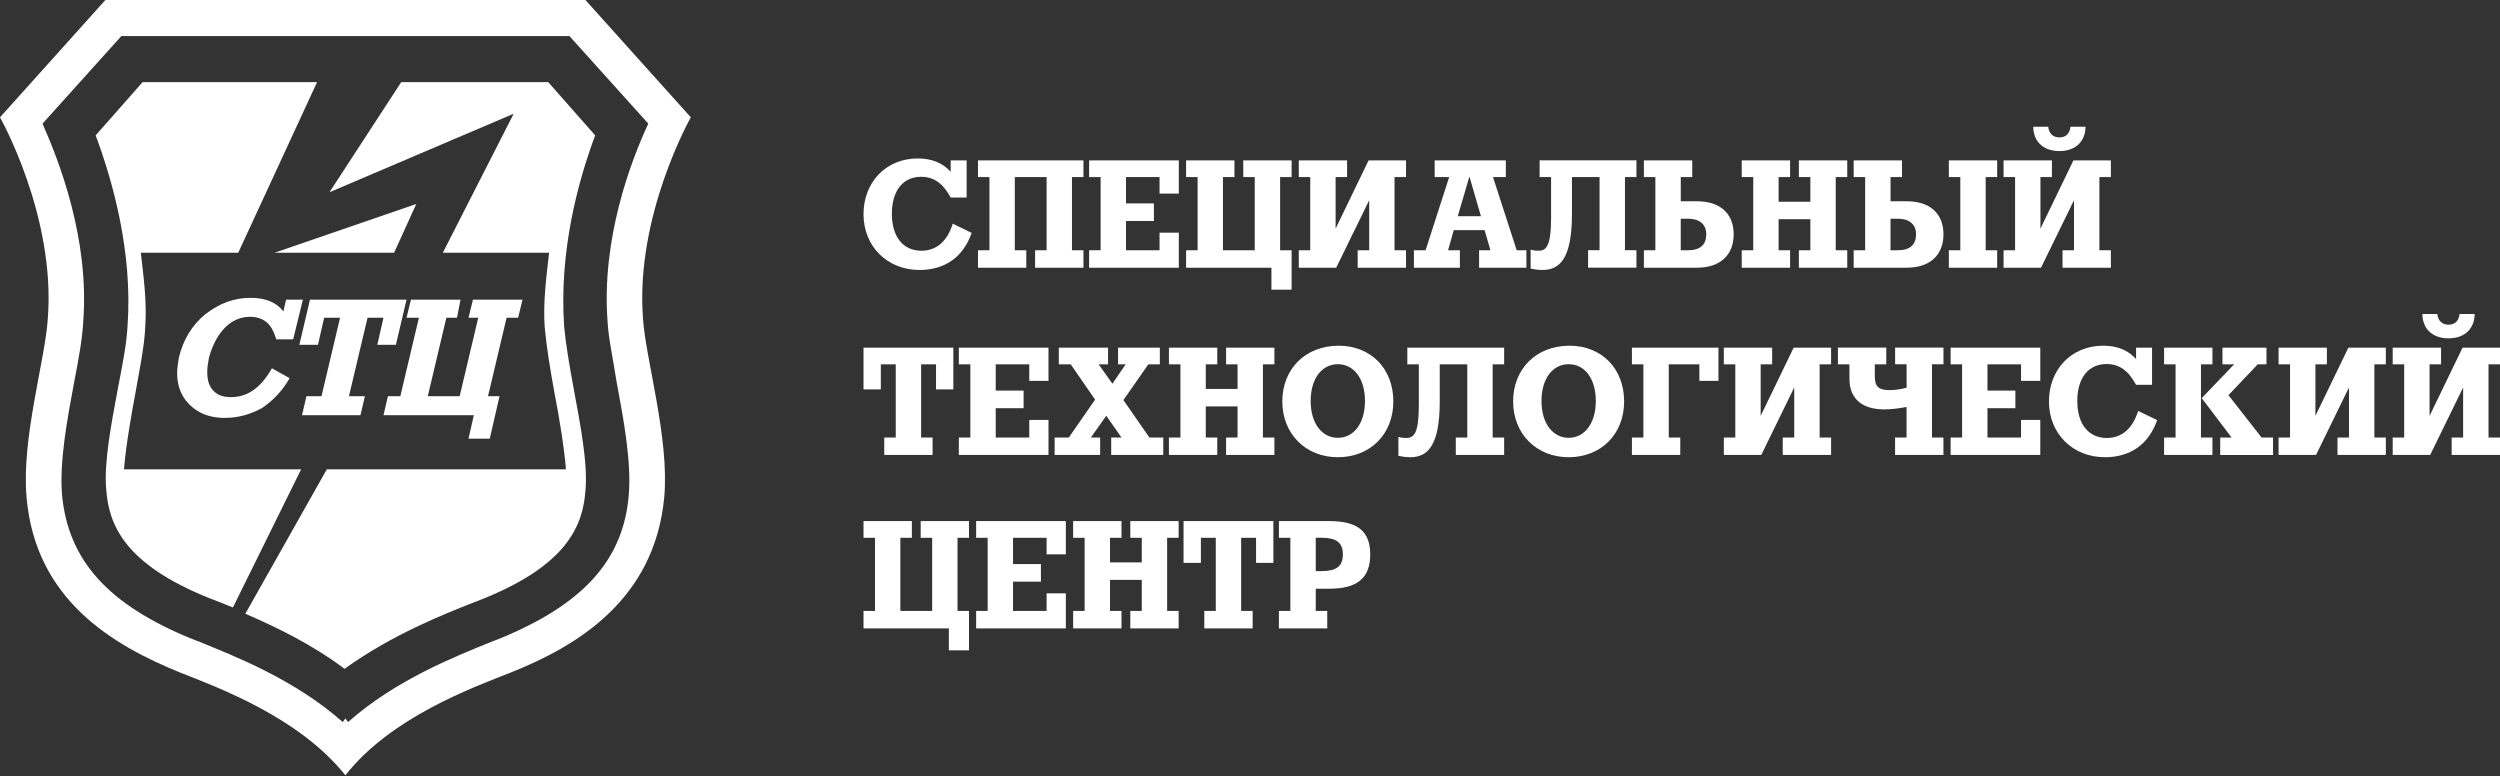 <?xml version="1.0" encoding="UTF-8"?> <svg xmlns="http://www.w3.org/2000/svg" viewBox="0 0 248.00 77.00" data-guides="{&quot;vertical&quot;:[],&quot;horizontal&quot;:[]}"><rect x="0" y="0" width="248.00" height="77.00" fill="#333333" stroke="none"/><path fill="#ffffff" stroke="none" fill-opacity="1" stroke-width="1" stroke-opacity="1" color="rgb(51, 51, 51)" id="tSvg6a513328cc" title="Path 206" d="M68.529 11.639C65.044 7.76 61.559 3.88 58.074 0C42.201 0 26.328 0 10.455 0C6.97 3.88 3.485 7.76 0 11.639C0 11.639 5.535 21.399 4.744 31.606C4.481 35.724 2.109 43.514 2.636 49.334C3.514 59.541 11.246 64.017 17.835 66.704C21.701 68.226 29.696 71.18 34.264 76.91C38.745 71.18 46.828 68.226 50.694 66.704C57.195 64.107 64.927 59.541 65.893 49.334C66.42 43.514 64.048 35.635 63.785 31.606C62.994 21.399 68.529 11.639 68.529 11.639ZM62.379 49.065C61.852 55.601 57.81 59.988 49.464 63.391C49.23 63.48 48.995 63.57 48.761 63.659C45.247 65.092 39.272 67.42 34.528 71.628C34.44 71.508 34.352 71.389 34.264 71.27C34.177 71.389 34.089 71.508 34.001 71.628C29.257 67.42 23.282 65.092 19.768 63.659C19.534 63.57 19.299 63.48 19.065 63.391C10.719 59.988 6.765 55.601 6.15 49.065C5.886 45.752 6.677 41.544 7.38 37.784C7.819 35.545 8.171 33.576 8.259 31.874C8.874 23.727 5.886 16.027 4.217 12.266C6.824 9.371 9.43 6.476 12.037 3.581C26.855 3.581 41.674 3.581 56.492 3.581C59.099 6.476 61.705 9.371 64.312 12.266C62.555 16.027 59.655 23.727 60.27 31.874C60.358 33.576 60.797 35.456 61.149 37.784C61.852 41.544 62.642 45.752 62.379 49.065Z"></path><path fill="#ffffff" stroke="none" fill-opacity="1" stroke-width="1" stroke-opacity="1" color="rgb(51, 51, 51)" id="tSvg56df0ed66e" title="Path 207" d="M39.096 25.07C39.829 23.458 40.561 21.846 41.293 20.235C36.607 21.846 31.922 23.458 27.236 25.07C31.189 25.07 35.143 25.07 39.096 25.07Z"></path><path fill="#ffffff" stroke="none" fill-opacity="1" stroke-width="1" stroke-opacity="1" color="rgb(51, 51, 51)" id="tSvg719fc319a1" title="Path 208" d="M12.3 46.558C12.476 44.32 13.003 41.276 13.442 38.948C13.882 36.441 14.321 34.381 14.409 32.411C14.584 29.904 14.233 27.398 13.969 25.07C17.191 25.07 20.412 25.07 23.634 25.07C26.24 19.429 28.847 13.788 31.453 8.148C25.684 8.148 19.914 8.148 14.145 8.148C12.593 9.908 11.041 11.669 9.489 13.43C11.158 17.907 13.179 24.98 12.652 32.322C12.564 34.202 12.124 36.261 11.685 38.589C11.07 41.902 10.279 45.931 10.543 48.617C10.806 52.02 12.3 55.959 20.822 59.361C21.056 59.451 21.291 59.541 21.525 59.63C22.052 59.809 22.579 60.078 23.107 60.257C25.361 55.691 27.616 51.124 29.872 46.558C24.014 46.558 18.157 46.558 12.3 46.558Z"></path><path fill="#ffffff" stroke="none" fill-opacity="1" stroke-width="1" stroke-opacity="1" color="rgb(51, 51, 51)" id="tSvg134e5beffd6" title="Path 209" d="M47.092 59.72C47.326 59.63 47.56 59.541 47.795 59.451C56.317 56.049 57.81 52.109 58.074 48.707C58.337 46.021 57.547 41.992 56.932 38.679C56.492 36.262 56.141 34.292 55.965 32.412C55.438 24.891 57.371 17.907 59.04 13.43C57.488 11.669 55.936 9.909 54.384 8.148C49.522 8.148 44.661 8.148 39.8 8.148C37.427 11.789 35.055 15.43 32.683 19.071C38.775 16.474 44.866 13.878 50.957 11.281C48.614 15.877 46.272 20.474 43.929 25.07C47.443 25.07 50.958 25.07 54.472 25.07C54.208 27.398 53.857 29.994 54.032 32.412C54.208 34.381 54.56 36.53 54.999 38.948C55.438 41.186 55.965 44.32 56.141 46.558C48.234 46.558 40.327 46.558 32.419 46.558C29.725 51.333 27.031 56.108 24.337 60.884C27.236 62.137 30.838 63.838 34.177 66.345C38.921 62.943 43.929 60.973 47.092 59.72Z"></path><path fill="#ffffff" stroke="none" fill-opacity="1" stroke-width="1" stroke-opacity="1" color="rgb(51, 51, 51)" id="tSvg24d49989ea" title="Path 210" d="M22.316 32.501C23.019 31.785 23.897 31.427 24.776 31.427C25.479 31.427 26.006 31.606 26.445 31.964C26.884 32.322 27.148 32.859 27.412 33.665C27.968 33.665 28.524 33.665 29.081 33.665C29.403 32.352 29.725 31.039 30.047 29.726C29.491 29.726 28.934 29.726 28.378 29.726C28.29 30.114 28.202 30.502 28.114 30.89C27.412 29.994 26.357 29.547 24.864 29.547C23.194 29.547 21.789 30.084 20.383 31.158C19.065 32.233 18.186 33.665 17.747 35.456C17.659 35.993 17.572 36.53 17.572 36.978C17.572 38.052 17.835 38.948 18.45 39.754C19.329 40.828 20.559 41.455 22.316 41.455C23.634 41.455 24.864 41.097 26.006 40.47C27.06 39.754 28.027 38.769 28.729 37.515C28.144 37.187 27.558 36.859 26.972 36.53C25.918 38.41 24.6 39.395 22.931 39.395C22.14 39.395 21.613 39.216 21.174 38.769C20.734 38.321 20.559 37.694 20.559 36.888C20.559 36.441 20.646 35.904 20.734 35.456C21.086 34.202 21.613 33.218 22.316 32.501Z"></path><path fill="#ffffff" stroke="none" fill-opacity="1" stroke-width="1" stroke-opacity="1" color="rgb(51, 51, 51)" id="tSvg157288de693" title="Path 211" d="M39.272 34.202C39.624 32.71 39.975 31.218 40.327 29.726C37.135 29.726 33.942 29.726 30.75 29.726C30.399 31.218 30.047 32.71 29.696 34.202C30.311 34.202 30.926 34.202 31.541 34.202C31.746 33.307 31.951 32.411 32.156 31.516C32.683 31.516 33.21 31.516 33.737 31.516C33.122 34.113 32.507 36.709 31.892 39.306C31.394 39.306 30.897 39.306 30.399 39.306C30.252 39.932 30.106 40.559 29.959 41.186C31.892 41.186 33.825 41.186 35.758 41.186C35.904 40.559 36.051 39.932 36.197 39.306C35.67 39.306 35.143 39.306 34.616 39.306C35.231 36.709 35.846 34.113 36.461 31.516C36.988 31.516 37.515 31.516 38.042 31.516C37.837 32.411 37.632 33.307 37.427 34.202C38.042 34.202 38.657 34.202 39.272 34.202Z"></path><path fill="#ffffff" stroke="none" fill-opacity="1" stroke-width="1" stroke-opacity="1" color="rgb(51, 51, 51)" id="tSvg280232c83f" title="Path 212" d="M45.334 31.516C45.452 30.919 45.569 30.322 45.686 29.726C44.046 29.726 42.406 29.726 40.766 29.726C40.62 30.322 40.473 30.919 40.327 31.516C40.737 31.516 41.147 31.516 41.557 31.516C40.942 34.113 40.327 36.709 39.712 39.306C39.302 39.306 38.892 39.306 38.482 39.306C38.335 39.932 38.189 40.559 38.042 41.186C41.029 41.186 44.017 41.186 47.004 41.186C46.828 41.962 46.652 42.738 46.477 43.514C47.179 43.514 47.882 43.514 48.585 43.514C48.907 42.111 49.23 40.708 49.552 39.306C49.171 39.306 48.79 39.306 48.41 39.306C49.025 36.709 49.639 34.113 50.255 31.516C50.635 31.516 51.016 31.516 51.397 31.516C51.543 30.919 51.69 30.322 51.836 29.726C50.196 29.726 48.556 29.726 46.916 29.726C46.77 30.322 46.623 30.919 46.477 31.516C46.799 31.516 47.121 31.516 47.443 31.516C46.828 34.113 46.213 36.709 45.598 39.306C44.544 39.306 43.489 39.306 42.435 39.306C43.05 36.709 43.665 34.113 44.28 31.516C44.632 31.516 44.983 31.516 45.334 31.516Z"></path><path fill="#ffffff" stroke="none" fill-opacity="1" stroke-width="1" stroke-opacity="1" clip-rule="evenodd" color="rgb(51, 51, 51)" fill-rule="evenodd" id="tSvg47857ff70e" title="Path 213" d="M91.374 17.538C89.582 17.538 88.473 18.909 88.473 21.205C88.473 23.485 89.585 24.873 91.404 24.873C92.884 24.873 93.966 23.948 94.512 22.189C95.138 22.493 95.764 22.797 96.39 23.1C95.561 25.486 93.756 26.781 91.21 26.781C88.013 26.781 85.661 24.439 85.661 21.248C85.661 18.088 87.881 15.719 91.035 15.719C92.427 15.719 93.506 16.149 94.308 17.044C94.308 16.666 94.308 16.289 94.308 15.911C94.836 15.911 95.363 15.911 95.89 15.911C95.89 17.139 95.89 18.367 95.89 19.595C95.363 19.595 94.836 19.595 94.308 19.595C93.535 18.177 92.634 17.538 91.374 17.538Z"></path><path fill="#ffffff" stroke="none" fill-opacity="1" stroke-width="1" stroke-opacity="1" clip-rule="evenodd" color="rgb(51, 51, 51)" fill-rule="evenodd" id="tSvg16ea9ae4eb3" title="Path 214" d="M100.67 17.568C100.67 19.987 100.67 22.407 100.67 24.826C101.049 24.826 101.429 24.826 101.808 24.826C101.808 25.403 101.808 25.979 101.808 26.556C100.21 26.556 98.613 26.556 97.015 26.556C97.015 25.979 97.015 25.403 97.015 24.826C97.395 24.826 97.774 24.826 98.153 24.826C98.153 22.407 98.153 19.987 98.153 17.568C97.774 17.568 97.395 17.568 97.015 17.568C97.015 17.015 97.015 16.463 97.015 15.911C100.503 15.911 103.99 15.911 107.478 15.911C107.478 16.463 107.478 17.015 107.478 17.568C107.099 17.568 106.719 17.568 106.34 17.568C106.34 19.987 106.34 22.407 106.34 24.826C106.719 24.826 107.099 24.826 107.478 24.826C107.478 25.403 107.478 25.979 107.478 26.556C105.879 26.556 104.281 26.556 102.682 26.556C102.682 25.979 102.682 25.403 102.682 24.826C103.063 24.826 103.443 24.826 103.824 24.826C103.824 22.407 103.824 19.987 103.824 17.568C102.773 17.568 101.721 17.568 100.67 17.568Z"></path><path fill="#ffffff" stroke="none" fill-opacity="1" stroke-width="1" stroke-opacity="1" clip-rule="evenodd" color="rgb(51, 51, 51)" fill-rule="evenodd" id="tSvg4455922da4" title="Path 215" d="M115.027 23.081C115.664 23.081 116.301 23.081 116.938 23.081C116.938 24.239 116.938 25.397 116.938 26.556C113.972 26.556 111.006 26.556 108.04 26.556C108.04 25.979 108.04 25.403 108.04 24.826C108.421 24.826 108.801 24.826 109.182 24.826C109.182 22.407 109.182 19.987 109.182 17.568C108.801 17.568 108.421 17.568 108.04 17.568C108.04 17.015 108.04 16.463 108.04 15.911C111.006 15.911 113.972 15.911 116.938 15.911C116.938 17.01 116.938 18.109 116.938 19.207C116.301 19.207 115.664 19.207 115.027 19.207C115.027 18.661 115.027 18.114 115.027 17.568C113.917 17.568 112.808 17.568 111.698 17.568C111.698 18.437 111.698 19.306 111.698 20.175C112.62 20.175 113.542 20.175 114.464 20.175C114.464 20.757 114.464 21.339 114.464 21.921C113.542 21.921 112.62 21.921 111.698 21.921C111.698 22.889 111.698 23.858 111.698 24.826C112.808 24.826 113.917 24.826 115.027 24.826C115.027 24.244 115.027 23.663 115.027 23.081Z"></path><path fill="#ffffff" stroke="none" fill-opacity="1" stroke-width="1" stroke-opacity="1" clip-rule="evenodd" color="rgb(51, 51, 51)" fill-rule="evenodd" id="tSvg1174a2f3287" title="Path 216" d="M124.47 17.568C124.091 17.568 123.711 17.568 123.332 17.568C123.332 17.015 123.332 16.463 123.332 15.911C124.93 15.911 126.529 15.911 128.127 15.911C128.127 16.463 128.127 17.015 128.127 17.568C127.747 17.568 127.366 17.568 126.986 17.568C126.986 19.987 126.986 22.407 126.986 24.826C127.366 24.826 127.747 24.826 128.127 24.826C128.127 26.128 128.127 27.431 128.127 28.733C127.46 28.733 126.794 28.733 126.127 28.733C126.127 28.007 126.127 27.282 126.127 26.556C123.305 26.556 120.483 26.556 117.661 26.556C117.661 25.979 117.661 25.403 117.661 24.826C118.042 24.826 118.422 24.826 118.803 24.826C118.803 22.407 118.803 19.987 118.803 17.568C118.422 17.568 118.042 17.568 117.661 17.568C117.661 17.015 117.661 16.463 117.661 15.911C119.26 15.911 120.858 15.911 122.457 15.911C122.457 16.463 122.457 17.015 122.457 17.568C122.078 17.568 121.698 17.568 121.319 17.568C121.319 19.987 121.319 22.407 121.319 24.826C122.369 24.826 123.42 24.826 124.47 24.826C124.47 22.407 124.47 19.987 124.47 17.568Z"></path><path fill="#ffffff" stroke="none" fill-opacity="1" stroke-width="1" stroke-opacity="1" clip-rule="evenodd" color="rgb(51, 51, 51)" fill-rule="evenodd" id="tSvg189e0b41773" title="Path 217" d="M128.838 26.556C128.838 25.979 128.838 25.403 128.838 24.826C129.217 24.826 129.597 24.826 129.976 24.826C129.976 22.407 129.976 19.987 129.976 17.568C129.597 17.568 129.217 17.568 128.838 17.568C128.838 17.015 128.838 16.463 128.838 15.911C130.435 15.911 132.033 15.911 133.63 15.911C133.63 16.463 133.63 17.015 133.63 17.568C133.251 17.568 132.871 17.568 132.492 17.568C132.492 19.272 132.492 20.976 132.492 22.68C133.583 20.423 134.674 18.167 135.765 15.911C137.003 15.911 138.24 15.911 139.478 15.911C139.478 16.463 139.478 17.015 139.478 17.568C139.098 17.568 138.717 17.568 138.337 17.568C138.337 19.987 138.337 22.407 138.337 24.826C138.717 24.826 139.098 24.826 139.478 24.826C139.478 25.403 139.478 25.979 139.478 26.556C137.879 26.556 136.281 26.556 134.682 26.556C134.682 25.979 134.682 25.403 134.682 24.826C135.063 24.826 135.443 24.826 135.824 24.826C135.824 23.172 135.824 21.518 135.824 19.863C134.733 22.094 133.642 24.325 132.551 26.556C131.313 26.556 130.076 26.556 128.838 26.556Z"></path><path fill="#ffffff" stroke="none" fill-opacity="1" stroke-width="1" stroke-opacity="1" clip-rule="evenodd" color="rgb(51, 51, 51)" fill-rule="evenodd" id="tSvg11b2f5203f7" title="Path 218" d="M141.419 24.826C142.198 22.407 142.978 19.987 143.757 17.568C143.278 17.568 142.799 17.568 142.32 17.568C142.32 17.015 142.32 16.463 142.32 15.911C144.673 15.911 147.025 15.911 149.378 15.911C149.378 16.463 149.378 17.015 149.378 17.568C148.954 17.568 148.529 17.568 148.105 17.568C148.889 19.987 149.673 22.407 150.457 24.826C150.777 24.826 151.098 24.826 151.418 24.826C151.418 25.403 151.418 25.979 151.418 26.556C149.854 26.556 148.291 26.556 146.727 26.556C146.727 25.979 146.727 25.403 146.727 24.826C147.102 24.826 147.477 24.826 147.852 24.826C147.659 24.16 147.466 23.495 147.273 22.829C146.252 22.829 145.232 22.829 144.211 22.829C144.024 23.495 143.836 24.16 143.649 24.826C144.039 24.826 144.43 24.826 144.82 24.826C144.82 25.403 144.82 25.979 144.82 26.556C143.3 26.556 141.781 26.556 140.261 26.556C140.261 25.979 140.261 25.403 140.261 24.826C140.647 24.826 141.033 24.826 141.419 24.826ZM146.908 21.444C146.528 20.132 146.147 18.82 145.767 17.508C145.382 18.82 144.997 20.132 144.612 21.444C145.377 21.444 146.143 21.444 146.908 21.444Z"></path><path fill="#ffffff" stroke="none" fill-opacity="1" stroke-width="1" stroke-opacity="1" clip-rule="evenodd" color="rgb(51, 51, 51)" fill-rule="evenodd" id="tSvg126753c5f57" title="Path 219" d="M155.937 21.235C155.937 25.512 154.812 26.781 153.023 26.781C152.503 26.781 152.164 26.705 151.839 26.645C151.839 26.013 151.839 25.382 151.839 24.75C152 24.826 152.224 24.869 152.654 24.869C153.395 24.869 153.868 24.375 153.868 21.636C153.868 20.278 153.868 18.921 153.868 17.564C153.489 17.564 153.109 17.564 152.73 17.564C152.73 17.012 152.73 16.459 152.73 15.907C155.931 15.907 159.133 15.907 162.334 15.907C162.334 16.459 162.334 17.012 162.334 17.564C161.955 17.564 161.575 17.564 161.196 17.564C161.196 19.983 161.196 22.403 161.196 24.823C161.575 24.823 161.955 24.823 162.334 24.823C162.334 25.399 162.334 25.976 162.334 26.552C160.736 26.552 159.137 26.552 157.539 26.552C157.539 25.976 157.539 25.399 157.539 24.823C157.918 24.823 158.298 24.823 158.677 24.823C158.677 22.403 158.677 19.983 158.677 17.564C157.764 17.564 156.85 17.564 155.937 17.564C155.937 18.788 155.937 20.011 155.937 21.235Z"></path><path fill="#ffffff" stroke="none" fill-opacity="1" stroke-width="1" stroke-opacity="1" clip-rule="evenodd" color="rgb(51, 51, 51)" fill-rule="evenodd" id="tSvg10337eae177" title="Path 220" d="M166.729 19.966C167.266 19.966 167.803 19.966 168.34 19.966C170.725 19.966 171.981 21.265 171.981 23.246C171.981 25.214 170.738 26.556 168.327 26.556C166.576 26.556 164.825 26.556 163.074 26.556C163.074 25.979 163.074 25.403 163.074 24.826C163.453 24.826 163.833 24.826 164.212 24.826C164.212 22.407 164.212 19.987 164.212 17.568C163.833 17.568 163.453 17.568 163.074 17.568C163.074 17.015 163.074 16.463 163.074 15.911C164.673 15.911 166.271 15.911 167.87 15.911C167.87 16.463 167.87 17.015 167.87 17.568C167.491 17.568 167.111 17.568 166.732 17.568C166.732 18.367 166.732 19.167 166.732 19.966C166.731 19.966 166.73 19.966 166.729 19.966ZM167.439 24.826C168.682 24.826 169.261 24.26 169.261 23.246C169.261 22.232 168.58 21.696 167.439 21.696C167.202 21.696 166.966 21.696 166.729 21.696C166.729 22.739 166.729 23.783 166.729 24.826C166.966 24.826 167.202 24.826 167.439 24.826Z"></path><path fill="#ffffff" stroke="none" fill-opacity="1" stroke-width="1" stroke-opacity="1" clip-rule="evenodd" color="rgb(51, 51, 51)" fill-rule="evenodd" id="tSvg158454e2bbd" title="Path 221" d="M176.438 21.742C176.438 22.77 176.438 23.798 176.438 24.826C176.817 24.826 177.197 24.826 177.576 24.826C177.576 25.403 177.576 25.979 177.576 26.556C175.978 26.556 174.379 26.556 172.781 26.556C172.781 25.979 172.781 25.403 172.781 24.826C173.161 24.826 173.542 24.826 173.922 24.826C173.922 22.407 173.922 19.987 173.922 17.568C173.542 17.568 173.161 17.568 172.781 17.568C172.781 17.015 172.781 16.463 172.781 15.911C174.379 15.911 175.978 15.911 177.576 15.911C177.576 16.463 177.576 17.015 177.576 17.568C177.197 17.568 176.817 17.568 176.438 17.568C176.438 18.383 176.438 19.198 176.438 20.013C177.488 20.013 178.539 20.013 179.589 20.013C179.589 19.198 179.589 18.383 179.589 17.568C179.209 17.568 178.828 17.568 178.448 17.568C178.448 17.015 178.448 16.463 178.448 15.911C180.048 15.911 181.647 15.911 183.247 15.911C183.247 16.463 183.247 17.015 183.247 17.568C182.866 17.568 182.486 17.568 182.105 17.568C182.105 19.987 182.105 22.407 182.105 24.826C182.486 24.826 182.866 24.826 183.247 24.826C183.247 25.403 183.247 25.979 183.247 26.556C181.647 26.556 180.048 26.556 178.448 26.556C178.448 25.979 178.448 25.403 178.448 24.826C178.828 24.826 179.209 24.826 179.589 24.826C179.589 23.798 179.589 22.77 179.589 21.742C178.539 21.742 177.488 21.742 176.438 21.742Z"></path><path fill="#ffffff" stroke="none" fill-opacity="1" stroke-width="1" stroke-opacity="1" clip-rule="evenodd" color="rgb(51, 51, 51)" fill-rule="evenodd" id="tSvgb356fd1bf" title="Path 222" d="M187.539 19.966C188.076 19.966 188.614 19.966 189.151 19.966C191.535 19.966 192.792 21.265 192.792 23.246C192.792 25.214 191.548 26.556 189.137 26.556C187.386 26.556 185.636 26.556 183.885 26.556C183.885 25.979 183.885 25.403 183.885 24.826C184.264 24.826 184.644 24.826 185.023 24.826C185.023 22.407 185.023 19.987 185.023 17.568C184.644 17.568 184.264 17.568 183.885 17.568C183.885 17.015 183.885 16.463 183.885 15.911C185.483 15.911 187.082 15.911 188.68 15.911C188.68 16.463 188.68 17.015 188.68 17.568C188.301 17.568 187.921 17.568 187.542 17.568C187.542 18.367 187.542 19.167 187.542 19.966C187.541 19.966 187.54 19.966 187.539 19.966ZM188.249 24.826C189.493 24.826 190.072 24.26 190.072 23.246C190.072 22.232 189.391 21.696 188.249 21.696C188.012 21.696 187.776 21.696 187.539 21.696C187.539 22.739 187.539 23.783 187.539 24.826C187.776 24.826 188.012 24.826 188.249 24.826ZM196.979 24.826C197.359 24.826 197.74 24.826 198.12 24.826C198.12 25.403 198.12 25.979 198.12 26.556C196.521 26.556 194.923 26.556 193.324 26.556C193.324 25.979 193.324 25.403 193.324 24.826C193.704 24.826 194.083 24.826 194.463 24.826C194.463 22.407 194.463 19.987 194.463 17.568C194.083 17.568 193.704 17.568 193.324 17.568C193.324 17.015 193.324 16.463 193.324 15.911C194.923 15.911 196.521 15.911 198.12 15.911C198.12 16.463 198.12 17.015 198.12 17.568C197.74 17.568 197.359 17.568 196.979 17.568C196.979 19.987 196.979 22.407 196.979 24.826Z"></path><path fill="#ffffff" stroke="none" fill-opacity="1" stroke-width="1" stroke-opacity="1" clip-rule="evenodd" color="rgb(51, 51, 51)" fill-rule="evenodd" id="tSvg6e14dac69a" title="Path 223" d="M198.755 26.556C198.755 25.979 198.755 25.403 198.755 24.826C199.135 24.826 199.516 24.826 199.896 24.826C199.896 22.407 199.896 19.987 199.896 17.567C199.516 17.567 199.135 17.567 198.755 17.567C198.755 17.015 198.755 16.463 198.755 15.911C200.354 15.911 201.952 15.911 203.551 15.911C203.551 16.463 203.551 17.015 203.551 17.567C203.171 17.567 202.792 17.567 202.412 17.567C202.412 19.271 202.412 20.975 202.412 22.679C203.503 20.423 204.594 18.167 205.685 15.911C206.923 15.911 208.161 15.911 209.399 15.911C209.399 16.463 209.399 17.015 209.399 17.567C209.02 17.567 208.64 17.567 208.261 17.567C208.261 19.987 208.261 22.407 208.261 24.826C208.64 24.826 209.02 24.826 209.399 24.826C209.399 25.403 209.399 25.979 209.399 26.556C207.8 26.556 206.202 26.556 204.603 26.556C204.603 25.979 204.603 25.403 204.603 24.826C204.982 24.826 205.362 24.826 205.741 24.826C205.741 23.172 205.741 21.518 205.741 19.863C204.65 22.094 203.559 24.325 202.468 26.556C201.23 26.556 199.993 26.556 198.755 26.556ZM203.182 12.571C203.258 13.27 203.685 13.632 204.294 13.632C204.902 13.632 205.317 13.287 205.389 12.571C205.887 12.571 206.384 12.571 206.882 12.571C206.882 13.897 206.024 14.986 204.291 14.986C202.557 14.986 201.699 13.897 201.699 12.571C202.193 12.571 202.688 12.571 203.182 12.571Z"></path><path fill="#ffffff" stroke="none" fill-opacity="1" stroke-width="1" stroke-opacity="1" clip-rule="evenodd" color="rgb(51, 51, 51)" fill-rule="evenodd" id="tSvge6635e5048" title="Path 224" d="M85.661 38.63C85.661 37.249 85.661 35.867 85.661 34.486C88.631 34.486 91.601 34.486 94.571 34.486C94.571 35.867 94.571 37.249 94.571 38.63C93.999 38.63 93.427 38.63 92.854 38.63C92.854 37.801 92.854 36.972 92.854 36.142C92.361 36.142 91.868 36.142 91.374 36.142C91.374 38.562 91.374 40.982 91.374 43.401C91.754 43.401 92.133 43.401 92.512 43.401C92.512 43.978 92.512 44.554 92.512 45.131C90.914 45.131 89.315 45.131 87.717 45.131C87.717 44.554 87.717 43.978 87.717 43.401C88.097 43.401 88.478 43.401 88.858 43.401C88.858 40.982 88.858 38.562 88.858 36.142C88.365 36.142 87.871 36.142 87.378 36.142C87.378 36.972 87.378 37.801 87.378 38.63C86.806 38.63 86.233 38.63 85.661 38.63Z"></path><path fill="#ffffff" stroke="none" fill-opacity="1" stroke-width="1" stroke-opacity="1" clip-rule="evenodd" color="rgb(51, 51, 51)" fill-rule="evenodd" id="tSvge6f3bdf784" title="Path 225" d="M102.104 41.655C102.74 41.655 103.375 41.655 104.011 41.655C104.011 42.814 104.011 43.972 104.011 45.131C101.046 45.131 98.082 45.131 95.117 45.131C95.117 44.554 95.117 43.978 95.117 43.401C95.498 43.401 95.878 43.401 96.259 43.401C96.259 40.982 96.259 38.562 96.259 36.142C95.878 36.142 95.498 36.142 95.117 36.142C95.117 35.59 95.117 35.038 95.117 34.486C98.082 34.486 101.046 34.486 104.011 34.486C104.011 35.585 104.011 36.684 104.011 37.782C103.375 37.782 102.74 37.782 102.104 37.782C102.104 37.236 102.104 36.689 102.104 36.142C100.994 36.142 99.885 36.142 98.775 36.142C98.775 37.011 98.775 37.881 98.775 38.75C99.697 38.75 100.619 38.75 101.541 38.75C101.541 39.332 101.541 39.914 101.541 40.496C100.619 40.496 99.697 40.496 98.775 40.496C98.775 41.464 98.775 42.433 98.775 43.401C99.885 43.401 100.994 43.401 102.104 43.401C102.104 42.819 102.104 42.237 102.104 41.655Z"></path><path fill="#ffffff" stroke="none" fill-opacity="1" stroke-width="1" stroke-opacity="1" clip-rule="evenodd" color="rgb(51, 51, 51)" fill-rule="evenodd" id="tSvgaf71ca4d51" title="Path 226" d="M104.62 43.401C105.089 43.401 105.558 43.401 106.027 43.401C106.895 42.149 107.764 40.897 108.632 39.644C107.827 38.477 107.023 37.31 106.218 36.142C105.823 36.142 105.429 36.142 105.034 36.142C105.034 35.59 105.034 35.038 105.034 34.486C106.662 34.486 108.29 34.486 109.918 34.486C109.918 35.038 109.918 35.59 109.918 36.142C109.608 36.142 109.298 36.142 108.988 36.142C109.442 36.783 109.895 37.423 110.349 38.064C110.788 37.423 111.226 36.783 111.665 36.142C111.414 36.142 111.163 36.142 110.912 36.142C110.912 35.59 110.912 35.038 110.912 34.486C112.293 34.486 113.675 34.486 115.056 34.486C115.056 35.038 115.056 35.59 115.056 36.142C114.676 36.142 114.295 36.142 113.915 36.142C113.09 37.324 112.266 38.506 111.441 39.687C112.301 40.925 113.16 42.163 114.02 43.401C114.478 43.401 114.937 43.401 115.395 43.401C115.395 43.978 115.395 44.554 115.395 45.131C113.674 45.131 111.952 45.131 110.231 45.131C110.231 44.554 110.231 43.978 110.231 43.401C110.571 43.401 110.911 43.401 111.251 43.401C110.748 42.681 110.244 41.961 109.741 41.241C109.233 41.961 108.726 42.681 108.218 43.401C108.524 43.401 108.83 43.401 109.136 43.401C109.136 43.978 109.136 44.554 109.136 45.131C107.631 45.131 106.125 45.131 104.62 45.131C104.62 44.554 104.62 43.978 104.62 43.401Z"></path><path fill="#ffffff" stroke="none" fill-opacity="1" stroke-width="1" stroke-opacity="1" clip-rule="evenodd" color="rgb(51, 51, 51)" fill-rule="evenodd" id="tSvg153c3df2b2a" title="Path 227" d="M119.615 40.317C119.615 41.345 119.615 42.373 119.615 43.401C119.994 43.401 120.374 43.401 120.753 43.401C120.753 43.978 120.753 44.554 120.753 45.131C119.154 45.131 117.556 45.131 115.957 45.131C115.957 44.554 115.957 43.978 115.957 43.401C116.338 43.401 116.718 43.401 117.099 43.401C117.099 40.982 117.099 38.562 117.099 36.142C116.718 36.142 116.338 36.142 115.957 36.142C115.957 35.59 115.957 35.038 115.957 34.486C117.556 34.486 119.154 34.486 120.753 34.486C120.753 35.038 120.753 35.59 120.753 36.142C120.374 36.142 119.994 36.142 119.615 36.142C119.615 36.956 119.615 37.77 119.615 38.584C120.665 38.584 121.716 38.584 122.766 38.584C122.766 37.77 122.766 36.956 122.766 36.142C122.387 36.142 122.007 36.142 121.628 36.142C121.628 35.59 121.628 35.038 121.628 34.486C123.225 34.486 124.823 34.486 126.42 34.486C126.42 35.038 126.42 35.59 126.42 36.142C126.041 36.142 125.661 36.142 125.282 36.142C125.282 38.562 125.282 40.982 125.282 43.401C125.661 43.401 126.041 43.401 126.42 43.401C126.42 43.978 126.42 44.554 126.42 45.131C124.823 45.131 123.225 45.131 121.628 45.131C121.628 44.554 121.628 43.978 121.628 43.401C122.007 43.401 122.387 43.401 122.766 43.401C122.766 42.373 122.766 41.345 122.766 40.317C121.716 40.317 120.665 40.317 119.615 40.317Z"></path><path fill="#ffffff" stroke="none" fill-opacity="1" stroke-width="1" stroke-opacity="1" clip-rule="evenodd" color="rgb(51, 51, 51)" fill-rule="evenodd" id="tSvg147a42054ab" title="Path 228" d="M138.218 39.823C138.218 43.09 135.909 45.356 132.712 45.356C129.515 45.356 127.206 43.03 127.206 39.823C127.206 36.603 129.485 34.294 132.801 34.294C135.968 34.294 138.218 36.543 138.218 39.823ZM135.406 39.78C135.406 37.527 134.281 36.129 132.712 36.129C131.143 36.129 130.018 37.531 130.018 39.78C130.018 42.03 131.156 43.431 132.712 43.431C134.268 43.431 135.406 42.03 135.406 39.78Z"></path><path fill="#ffffff" stroke="none" fill-opacity="1" stroke-width="1" stroke-opacity="1" clip-rule="evenodd" color="rgb(51, 51, 51)" fill-rule="evenodd" id="tSvg88613b00c5" title="Path 229" d="M142.823 36.142C142.823 37.365 142.823 38.587 142.823 39.81C142.823 44.087 141.698 45.356 139.906 45.356C139.389 45.356 139.047 45.28 138.721 45.22C138.721 44.588 138.721 43.957 138.721 43.325C138.886 43.401 139.106 43.444 139.534 43.444C140.274 43.444 140.748 42.951 140.748 40.211C140.748 38.855 140.748 37.498 140.748 36.142C140.367 36.142 139.987 36.142 139.606 36.142C139.606 35.59 139.606 35.038 139.606 34.486C142.808 34.486 146.009 34.486 149.211 34.486C149.211 35.038 149.211 35.59 149.211 36.142C148.831 36.142 148.452 36.142 148.072 36.142C148.072 38.562 148.072 40.982 148.072 43.401C148.452 43.401 148.831 43.401 149.211 43.401C149.211 43.978 149.211 44.554 149.211 45.131C147.612 45.131 146.014 45.131 144.415 45.131C144.415 44.554 144.415 43.978 144.415 43.401C144.795 43.401 145.176 43.401 145.556 43.401C145.556 40.982 145.556 38.562 145.556 36.142C144.645 36.142 143.734 36.142 142.823 36.142Z"></path><path fill="#ffffff" stroke="none" fill-opacity="1" stroke-width="1" stroke-opacity="1" clip-rule="evenodd" color="rgb(51, 51, 51)" fill-rule="evenodd" id="tSvg145d80076d0" title="Path 230" d="M161.114 39.823C161.114 43.09 158.805 45.356 155.608 45.356C152.411 45.356 150.102 43.03 150.102 39.823C150.102 36.603 152.381 34.294 155.697 34.294C158.864 34.294 161.114 36.543 161.114 39.823ZM158.305 39.78C158.305 37.527 157.18 36.129 155.611 36.129C154.042 36.129 152.917 37.531 152.917 39.78C152.917 42.03 154.059 43.431 155.611 43.431C157.164 43.431 158.305 42.03 158.305 39.78Z"></path><path fill="#ffffff" stroke="none" fill-opacity="1" stroke-width="1" stroke-opacity="1" clip-rule="evenodd" color="rgb(51, 51, 51)" fill-rule="evenodd" id="tSvg5635f1093a" title="Path 231" d="M165.541 43.401C165.921 43.401 166.302 43.401 166.682 43.401C166.682 43.978 166.682 44.554 166.682 45.131C165.084 45.131 163.485 45.131 161.887 45.131C161.887 44.554 161.887 43.978 161.887 43.401C162.266 43.401 162.646 43.401 163.025 43.401C163.025 40.982 163.025 38.562 163.025 36.142C162.646 36.142 162.266 36.142 161.887 36.142C161.887 35.59 161.887 35.038 161.887 34.486C164.749 34.486 167.61 34.486 170.472 34.486C170.472 35.585 170.472 36.684 170.472 37.782C169.84 37.782 169.209 37.782 168.577 37.782C168.577 37.236 168.577 36.689 168.577 36.142C167.565 36.142 166.553 36.142 165.541 36.142C165.541 38.562 165.541 40.982 165.541 43.401Z"></path><path fill="#ffffff" stroke="none" fill-opacity="1" stroke-width="1" stroke-opacity="1" clip-rule="evenodd" color="rgb(51, 51, 51)" fill-rule="evenodd" id="tSvgf88b1b6e7e" title="Path 232" d="M171.004 45.131C171.004 44.554 171.004 43.978 171.004 43.401C171.383 43.401 171.763 43.401 172.142 43.401C172.142 40.982 172.142 38.562 172.142 36.142C171.763 36.142 171.383 36.142 171.004 36.142C171.004 35.59 171.004 35.038 171.004 34.486C172.602 34.486 174.199 34.486 175.797 34.486C175.797 35.038 175.797 35.59 175.797 36.142C175.418 36.142 175.038 36.142 174.659 36.142C174.659 37.846 174.659 39.55 174.659 41.254C175.75 38.998 176.84 36.742 177.931 34.486C179.169 34.486 180.407 34.486 181.645 34.486C181.645 35.038 181.645 35.59 181.645 36.142C181.266 36.142 180.886 36.142 180.507 36.142C180.507 38.562 180.507 40.982 180.507 43.401C180.886 43.401 181.266 43.401 181.645 43.401C181.645 43.978 181.645 44.554 181.645 45.131C180.046 45.131 178.448 45.131 176.849 45.131C176.849 44.554 176.849 43.978 176.849 43.401C177.228 43.401 177.608 43.401 177.987 43.401C177.987 41.747 177.987 40.093 177.987 38.438C176.897 40.669 175.808 42.9 174.718 45.131C173.48 45.131 172.242 45.131 171.004 45.131Z"></path><path fill="#ffffff" stroke="none" fill-opacity="1" stroke-width="1" stroke-opacity="1" clip-rule="evenodd" color="rgb(51, 51, 51)" fill-rule="evenodd" id="tSvg18c53d000db" title="Path 233" d="M191.65 43.401C192.029 43.401 192.409 43.401 192.788 43.401C192.788 43.978 192.788 44.554 192.788 45.131C191.19 45.131 189.591 45.131 187.993 45.131C187.993 44.554 187.993 43.978 187.993 43.401C188.372 43.401 188.752 43.401 189.131 43.401C189.131 42.392 189.131 41.382 189.131 40.373C188.332 40.509 187.667 40.612 186.927 40.612C184.825 40.612 183.464 39.657 183.464 37.554C183.464 37.082 183.464 36.611 183.464 36.139C183.083 36.139 182.703 36.139 182.322 36.139C182.322 35.587 182.322 35.035 182.322 34.483C183.921 34.483 185.519 34.483 187.118 34.483C187.118 35.035 187.118 35.587 187.118 36.139C186.739 36.139 186.359 36.139 185.98 36.139C185.98 36.541 185.98 36.943 185.98 37.345C185.98 38.389 186.408 38.7 187.447 38.7C188.009 38.7 188.542 38.611 189.134 38.461C189.134 37.686 189.134 36.911 189.134 36.136C188.755 36.136 188.375 36.136 187.996 36.136C187.996 35.584 187.996 35.031 187.996 34.479C189.595 34.479 191.193 34.479 192.792 34.479C192.792 35.031 192.792 35.584 192.792 36.136C192.413 36.136 192.033 36.136 191.654 36.136C191.654 38.557 191.654 40.979 191.654 43.401C191.653 43.401 191.651 43.401 191.65 43.401Z"></path><path fill="#ffffff" stroke="none" fill-opacity="1" stroke-width="1" stroke-opacity="1" clip-rule="evenodd" color="rgb(51, 51, 51)" fill-rule="evenodd" id="tSvga630601640" title="Path 234" d="M200.488 41.655C201.124 41.655 201.76 41.655 202.396 41.655C202.396 42.814 202.396 43.972 202.396 45.131C199.431 45.131 196.467 45.131 193.502 45.131C193.502 44.554 193.502 43.978 193.502 43.401C193.881 43.401 194.261 43.401 194.64 43.401C194.64 40.982 194.64 38.562 194.64 36.142C194.261 36.142 193.881 36.142 193.502 36.142C193.502 35.59 193.502 35.038 193.502 34.486C196.467 34.486 199.431 34.486 202.396 34.486C202.396 35.585 202.396 36.684 202.396 37.782C201.76 37.782 201.124 37.782 200.488 37.782C200.488 37.236 200.488 36.689 200.488 36.142C199.377 36.142 198.267 36.142 197.156 36.142C197.156 37.011 197.156 37.881 197.156 38.75C198.079 38.75 199.003 38.75 199.926 38.75C199.926 39.332 199.926 39.914 199.926 40.496C199.003 40.496 198.079 40.496 197.156 40.496C197.156 41.464 197.156 42.433 197.156 43.401C198.267 43.401 199.377 43.401 200.488 43.401C200.488 42.819 200.488 42.237 200.488 41.655Z"></path><path fill="#ffffff" stroke="none" fill-opacity="1" stroke-width="1" stroke-opacity="1" clip-rule="evenodd" color="rgb(51, 51, 51)" fill-rule="evenodd" id="tSvg109a0bce487" title="Path 235" d="M208.968 36.113C207.178 36.113 206.067 37.484 206.067 39.78C206.067 42.06 207.178 43.448 208.997 43.448C210.477 43.448 211.556 42.523 212.106 40.764C212.733 41.068 213.36 41.372 213.987 41.675C213.158 44.061 211.352 45.356 208.807 45.356C205.61 45.356 203.255 43.014 203.255 39.823C203.255 36.663 205.475 34.294 208.629 34.294C210.02 34.294 211.099 34.725 211.898 35.619C211.898 35.241 211.898 34.864 211.898 34.486C212.427 34.486 212.955 34.486 213.484 34.486C213.484 35.714 213.484 36.942 213.484 38.17C212.955 38.17 212.427 38.17 211.898 38.17C211.129 36.752 210.224 36.113 208.968 36.113Z"></path><path fill="#ffffff" stroke="none" fill-opacity="1" stroke-width="1" stroke-opacity="1" clip-rule="evenodd" color="rgb(51, 51, 51)" fill-rule="evenodd" id="tSvg18e47bbcb4a" title="Path 236" d="M218.335 43.401C218.714 43.401 219.094 43.401 219.473 43.401C219.473 43.978 219.473 44.554 219.473 45.131C217.875 45.131 216.276 45.131 214.678 45.131C214.678 44.554 214.678 43.978 214.678 43.401C215.057 43.401 215.437 43.401 215.816 43.401C215.816 40.982 215.816 38.562 215.816 36.142C215.437 36.142 215.057 36.142 214.678 36.142C214.678 35.59 214.678 35.038 214.678 34.486C216.276 34.486 217.875 34.486 219.473 34.486C219.473 35.038 219.473 35.59 219.473 36.142C219.094 36.142 218.714 36.142 218.335 36.142C218.335 38.562 218.335 40.982 218.335 43.401ZM220.246 43.401C220.621 43.401 220.996 43.401 221.371 43.401C220.384 42.099 219.398 40.797 218.411 39.495C219.482 38.378 220.553 37.26 221.624 36.142C221.239 36.142 220.855 36.142 220.47 36.142C220.47 35.59 220.47 35.038 220.47 34.486C221.925 34.486 223.379 34.486 224.834 34.486C224.834 35.038 224.834 35.59 224.834 36.142C224.544 36.142 224.253 36.142 223.963 36.142C222.996 37.162 222.029 38.181 221.062 39.2C222.157 40.602 223.253 42.003 224.348 43.405C224.727 43.405 225.107 43.405 225.486 43.405C225.486 43.981 225.486 44.557 225.486 45.134C223.739 45.134 221.993 45.134 220.246 45.134C220.246 44.556 220.246 43.979 220.246 43.401Z"></path><path fill="#ffffff" stroke="none" fill-opacity="1" stroke-width="1" stroke-opacity="1" clip-rule="evenodd" color="rgb(51, 51, 51)" fill-rule="evenodd" id="tSvg14d699004cd" title="Path 237" d="M226.035 45.131C226.035 44.554 226.035 43.978 226.035 43.401C226.414 43.401 226.794 43.401 227.173 43.401C227.173 40.982 227.173 38.562 227.173 36.142C226.794 36.142 226.414 36.142 226.035 36.142C226.035 35.59 226.035 35.038 226.035 34.486C227.632 34.486 229.23 34.486 230.827 34.486C230.827 35.038 230.827 35.59 230.827 36.142C230.448 36.142 230.068 36.142 229.689 36.142C229.689 37.846 229.689 39.55 229.689 41.254C230.779 38.998 231.869 36.742 232.959 34.486C234.198 34.486 235.436 34.486 236.675 34.486C236.675 35.038 236.675 35.59 236.675 36.142C236.296 36.142 235.916 36.142 235.537 36.142C235.537 38.562 235.537 40.982 235.537 43.401C235.916 43.401 236.296 43.401 236.675 43.401C236.675 43.978 236.675 44.554 236.675 45.131C235.077 45.131 233.478 45.131 231.88 45.131C231.88 44.554 231.88 43.978 231.88 43.401C232.259 43.401 232.639 43.401 233.018 43.401C233.018 41.747 233.018 40.093 233.018 38.438C231.928 40.669 230.839 42.9 229.749 45.131C228.511 45.131 227.273 45.131 226.035 45.131Z"></path><path fill="#ffffff" stroke="none" fill-opacity="1" stroke-width="1" stroke-opacity="1" clip-rule="evenodd" color="rgb(51, 51, 51)" fill-rule="evenodd" id="tSvg15e2d8834fd" title="Path 238" d="M237.356 45.131C237.356 44.554 237.356 43.978 237.356 43.401C237.735 43.401 238.115 43.401 238.494 43.401C238.494 40.982 238.494 38.562 238.494 36.142C238.115 36.142 237.735 36.142 237.356 36.142C237.356 35.59 237.356 35.038 237.356 34.486C238.955 34.486 240.553 34.486 242.152 34.486C242.152 35.038 242.152 35.59 242.152 36.142C241.773 36.142 241.393 36.142 241.014 36.142C241.014 37.846 241.014 39.551 241.014 41.255C242.105 38.998 243.196 36.742 244.287 34.486C245.525 34.486 246.762 34.486 248 34.486C248 35.038 248 35.59 248 36.142C247.621 36.142 247.241 36.142 246.862 36.142C246.862 38.562 246.862 40.982 246.862 43.401C247.241 43.401 247.621 43.401 248 43.401C248 43.978 248 44.554 248 45.131C246.401 45.131 244.803 45.131 243.204 45.131C243.204 44.554 243.204 43.978 243.204 43.401C243.583 43.401 243.963 43.401 244.342 43.401C244.342 41.747 244.342 40.093 244.342 38.438C243.252 40.669 242.163 42.9 241.073 45.131C239.834 45.131 238.595 45.131 237.356 45.131ZM241.78 31.146C241.856 31.846 242.283 32.207 242.892 32.207C243.5 32.207 243.915 31.862 243.987 31.146C244.486 31.146 244.985 31.146 245.484 31.146C245.484 32.472 244.625 33.562 242.892 33.562C241.159 33.562 240.3 32.472 240.3 31.146C240.793 31.146 241.287 31.146 241.78 31.146Z"></path><path fill="#ffffff" stroke="none" fill-opacity="1" stroke-width="1" stroke-opacity="1" clip-rule="evenodd" color="rgb(51, 51, 51)" fill-rule="evenodd" id="tSvg264f01c5cc" title="Path 239" d="M92.47 53.348C92.09 53.348 91.711 53.348 91.332 53.348C91.332 52.796 91.332 52.244 91.332 51.692C92.929 51.692 94.526 51.692 96.124 51.692C96.124 52.244 96.124 52.796 96.124 53.348C95.745 53.348 95.365 53.348 94.986 53.348C94.986 55.768 94.986 58.188 94.986 60.607C95.365 60.607 95.745 60.607 96.124 60.607C96.124 61.909 96.124 63.211 96.124 64.513C95.458 64.513 94.793 64.513 94.127 64.513C94.127 63.788 94.127 63.062 94.127 62.337C91.305 62.337 88.483 62.337 85.661 62.337C85.661 61.76 85.661 61.184 85.661 60.607C86.041 60.607 86.422 60.607 86.802 60.607C86.802 58.188 86.802 55.768 86.802 53.348C86.422 53.348 86.041 53.348 85.661 53.348C85.661 52.796 85.661 52.244 85.661 51.692C87.26 51.692 88.858 51.692 90.457 51.692C90.457 52.244 90.457 52.796 90.457 53.348C90.076 53.348 89.696 53.348 89.315 53.348C89.315 55.768 89.315 58.188 89.315 60.607C90.367 60.607 91.418 60.607 92.47 60.607C92.47 58.188 92.47 55.768 92.47 53.348Z"></path><path fill="#ffffff" stroke="none" fill-opacity="1" stroke-width="1" stroke-opacity="1" clip-rule="evenodd" color="rgb(51, 51, 51)" fill-rule="evenodd" id="tSvg13ca1084a5c" title="Path 240" d="M103.824 58.861C104.46 58.861 105.095 58.861 105.731 58.861C105.731 60.02 105.731 61.178 105.731 62.337C102.766 62.337 99.8 62.337 96.834 62.337C96.834 61.76 96.834 61.184 96.834 60.607C97.215 60.607 97.595 60.607 97.976 60.607C97.976 58.188 97.976 55.768 97.976 53.348C97.595 53.348 97.215 53.348 96.834 53.348C96.834 52.796 96.834 52.244 96.834 51.692C99.8 51.692 102.766 51.692 105.731 51.692C105.731 52.791 105.731 53.889 105.731 54.988C105.095 54.988 104.46 54.988 103.824 54.988C103.824 54.442 103.824 53.895 103.824 53.348C102.713 53.348 101.603 53.348 100.492 53.348C100.492 54.217 100.492 55.087 100.492 55.956C101.414 55.956 102.336 55.956 103.258 55.956C103.258 56.538 103.258 57.12 103.258 57.702C102.336 57.702 101.414 57.702 100.492 57.702C100.492 58.67 100.492 59.639 100.492 60.607C101.603 60.607 102.713 60.607 103.824 60.607C103.824 60.025 103.824 59.443 103.824 58.861Z"></path><path fill="#ffffff" stroke="none" fill-opacity="1" stroke-width="1" stroke-opacity="1" clip-rule="evenodd" color="rgb(51, 51, 51)" fill-rule="evenodd" id="tSvg16424ec49dd" title="Path 241" d="M110.113 57.523C110.113 58.551 110.113 59.579 110.113 60.607C110.492 60.607 110.872 60.607 111.251 60.607C111.251 61.184 111.251 61.76 111.251 62.337C109.652 62.337 108.054 62.337 106.455 62.337C106.455 61.76 106.455 61.184 106.455 60.607C106.835 60.607 107.216 60.607 107.596 60.607C107.596 58.188 107.596 55.768 107.596 53.348C107.216 53.348 106.835 53.348 106.455 53.348C106.455 52.796 106.455 52.244 106.455 51.692C108.054 51.692 109.652 51.692 111.251 51.692C111.251 52.244 111.251 52.796 111.251 53.348C110.872 53.348 110.492 53.348 110.113 53.348C110.113 54.162 110.113 54.976 110.113 55.79C111.163 55.79 112.214 55.79 113.264 55.79C113.264 54.976 113.264 54.162 113.264 53.348C112.885 53.348 112.505 53.348 112.126 53.348C112.126 52.796 112.126 52.244 112.126 51.692C113.724 51.692 115.323 51.692 116.921 51.692C116.921 52.244 116.921 52.796 116.921 53.348C116.541 53.348 116.16 53.348 115.78 53.348C115.78 55.768 115.78 58.188 115.78 60.607C116.16 60.607 116.541 60.607 116.921 60.607C116.921 61.184 116.921 61.76 116.921 62.337C115.323 62.337 113.724 62.337 112.126 62.337C112.126 61.76 112.126 61.184 112.126 60.607C112.505 60.607 112.885 60.607 113.264 60.607C113.264 59.579 113.264 58.551 113.264 57.523C112.214 57.523 111.163 57.523 110.113 57.523Z"></path><path fill="#ffffff" stroke="none" fill-opacity="1" stroke-width="1" stroke-opacity="1" clip-rule="evenodd" color="rgb(51, 51, 51)" fill-rule="evenodd" id="tSvg1127b876b59" title="Path 242" d="M117.408 55.836C117.408 54.455 117.408 53.073 117.408 51.692C120.378 51.692 123.348 51.692 126.318 51.692C126.318 53.073 126.318 54.455 126.318 55.836C125.746 55.836 125.173 55.836 124.601 55.836C124.601 55.007 124.601 54.178 124.601 53.348C124.108 53.348 123.614 53.348 123.121 53.348C123.121 55.768 123.121 58.188 123.121 60.607C123.502 60.607 123.882 60.607 124.263 60.607C124.263 61.184 124.263 61.76 124.263 62.337C122.664 62.337 121.066 62.337 119.467 62.337C119.467 61.76 119.467 61.184 119.467 60.607C119.846 60.607 120.226 60.607 120.605 60.607C120.605 58.188 120.605 55.768 120.605 53.348C120.113 53.348 119.62 53.348 119.128 53.348C119.128 54.178 119.128 55.007 119.128 55.836C118.555 55.836 117.981 55.836 117.408 55.836Z"></path><path fill="#ffffff" stroke="none" fill-opacity="1" stroke-width="1" stroke-opacity="1" clip-rule="evenodd" color="rgb(51, 51, 51)" fill-rule="evenodd" id="tSvge8aa099f1d" title="Path 243" d="M130.522 60.607C130.902 60.607 131.283 60.607 131.663 60.607C131.663 61.184 131.663 61.76 131.663 62.337C130.065 62.337 128.466 62.337 126.868 62.337C126.868 61.76 126.868 61.184 126.868 60.607C127.247 60.607 127.627 60.607 128.006 60.607C128.006 58.188 128.006 55.768 128.006 53.348C127.627 53.348 127.247 53.348 126.868 53.348C126.868 52.796 126.868 52.244 126.868 51.692C128.54 51.692 130.212 51.692 131.884 51.692C134.637 51.692 135.926 52.676 135.926 55.002C135.926 57.34 134.637 58.401 131.884 58.401C131.43 58.401 130.976 58.401 130.522 58.401C130.522 59.136 130.522 59.872 130.522 60.607ZM130.522 56.655C130.704 56.655 130.886 56.655 131.068 56.655C132.532 56.655 133.212 56.208 133.212 55.002C133.212 53.792 132.532 53.345 131.068 53.345C130.886 53.345 130.704 53.345 130.522 53.345C130.522 54.448 130.522 55.551 130.522 56.655Z"></path><defs></defs></svg> 